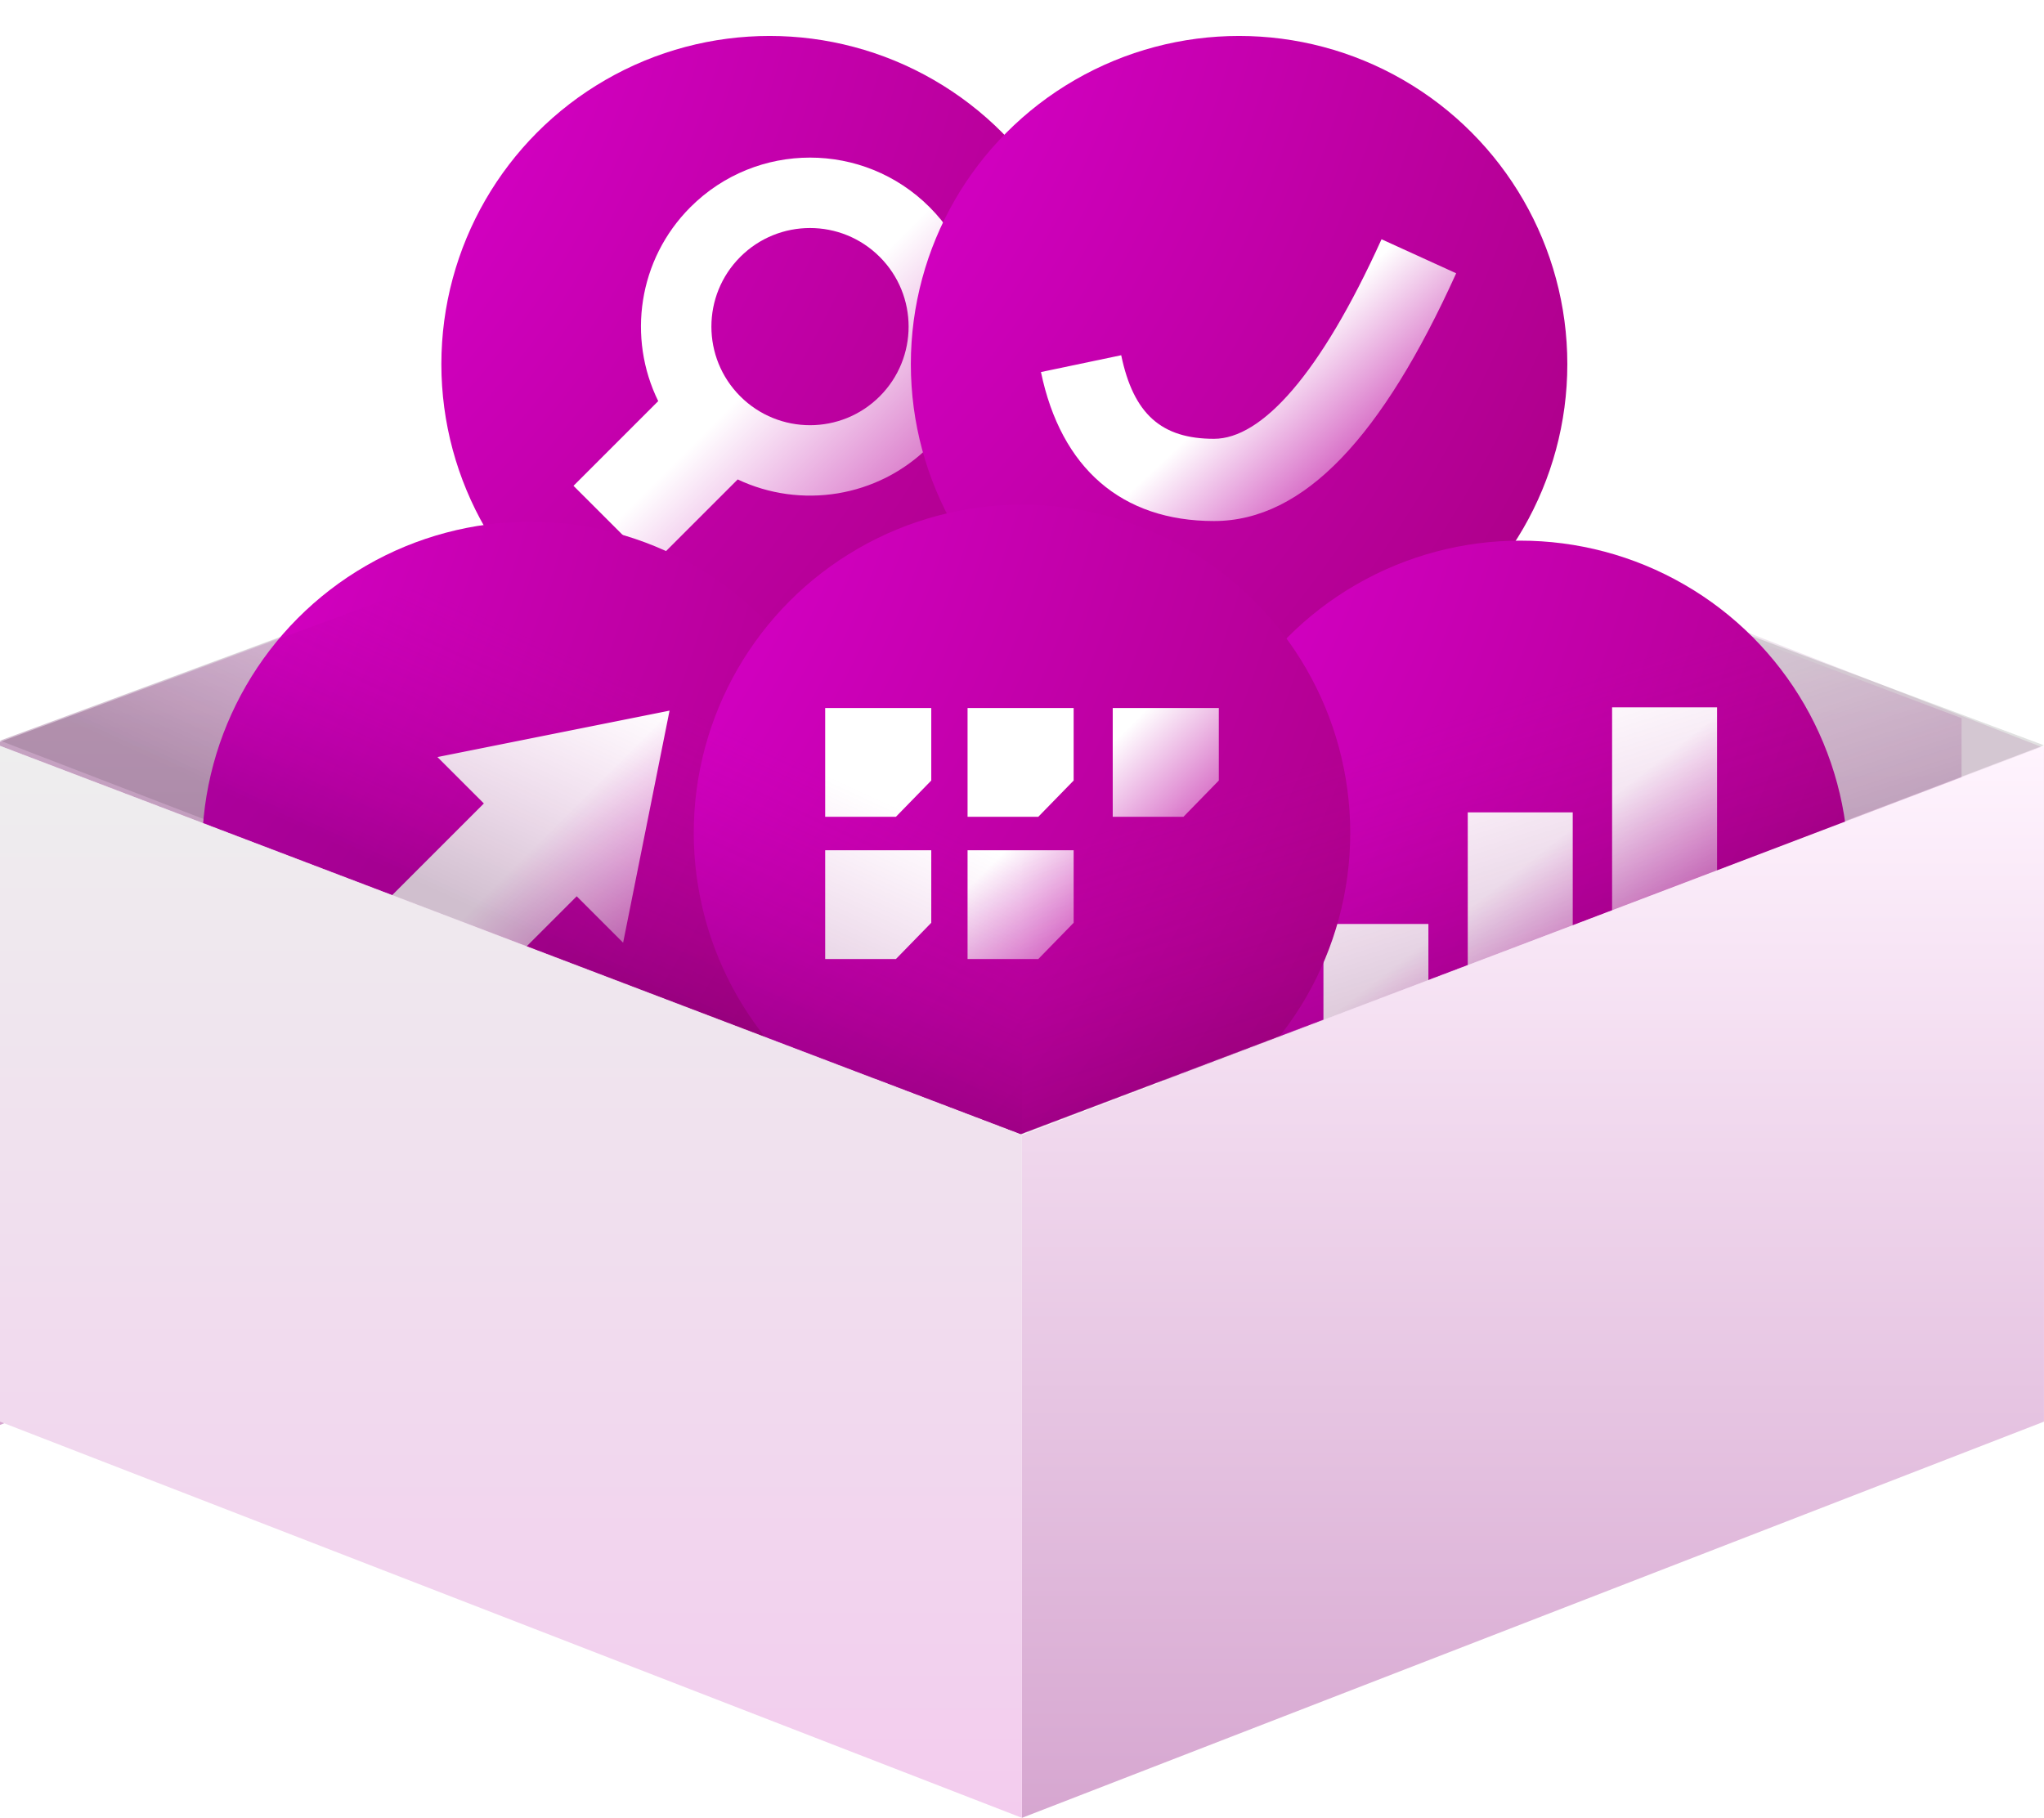 <?xml version="1.0" encoding="UTF-8"?> <svg xmlns="http://www.w3.org/2000/svg" xmlns:xlink="http://www.w3.org/1999/xlink" width="3126px" height="2781px" viewBox="0 0 3126 2781"> <!-- Generator: Sketch 59.1 (86144) - https://sketch.com --> <title>illustration_test</title> <desc>Created with Sketch.</desc> <defs> <linearGradient x1="50%" y1="0%" x2="50%" y2="100%" id="linearGradient-1"> <stop stop-color="#FFF4FE" offset="0%"></stop> <stop stop-color="#D6A6D0" offset="100%"></stop> </linearGradient> <linearGradient x1="50%" y1="0%" x2="50%" y2="100%" id="linearGradient-2"> <stop stop-color="#EEEEEE" offset="0%"></stop> <stop stop-color="#F3CCEE" offset="100%"></stop> </linearGradient> <path d="M0,1432.993 L1560.865,2026.996 L3125.86,1434.993 C3125.86,478.331 3125.86,0 3125.86,0 C3125.86,0 2083.907,0 0,0 L0,1432.993 Z" id="path-3"></path> <radialGradient cx="-103.198%" cy="-40.569%" fx="-103.198%" fy="-40.569%" r="288.615%" id="radialGradient-5"> <stop stop-color="#FB00FF" offset="0%"></stop> <stop stop-color="#9B006E" offset="100%"></stop> </radialGradient> <linearGradient x1="100%" y1="153.641%" x2="100%" y2="50%" id="linearGradient-6"> <stop stop-color="#FFFFFF" stop-opacity="0" offset="0%"></stop> <stop stop-color="#FFFFFF" offset="100%"></stop> </linearGradient> <filter x="-14.4%" y="-14.4%" width="128.8%" height="128.8%" filterUnits="objectBoundingBox" id="filter-7"> <feOffset dx="-19" dy="0" in="SourceAlpha" result="shadowOffsetOuter1"></feOffset> <feGaussianBlur stdDeviation="28" in="shadowOffsetOuter1" result="shadowBlurOuter1"></feGaussianBlur> <feColorMatrix values="0 0 0 0 0.197 0 0 0 0 0 0 0 0 0 0.156 0 0 0 0.51 0" type="matrix" in="shadowBlurOuter1" result="shadowMatrixOuter1"></feColorMatrix> <feMerge> <feMergeNode in="shadowMatrixOuter1"></feMergeNode> <feMergeNode in="SourceGraphic"></feMergeNode> </feMerge> </filter> <linearGradient x1="100%" y1="86.065%" x2="50%" y2="50%" id="linearGradient-8"> <stop stop-color="#FFFFFF" stop-opacity="0" offset="0%"></stop> <stop stop-color="#FFFFFF" offset="100%"></stop> </linearGradient> <filter x="-14.5%" y="-14.5%" width="129.1%" height="129.1%" filterUnits="objectBoundingBox" id="filter-9"> <feOffset dx="20" dy="0" in="SourceAlpha" result="shadowOffsetOuter1"></feOffset> <feGaussianBlur stdDeviation="28" in="shadowOffsetOuter1" result="shadowBlurOuter1"></feGaussianBlur> <feColorMatrix values="0 0 0 0 0.197 0 0 0 0 0 0 0 0 0 0.156 0 0 0 0.51 0" type="matrix" in="shadowBlurOuter1" result="shadowMatrixOuter1"></feColorMatrix> <feMerge> <feMergeNode in="shadowMatrixOuter1"></feMergeNode> <feMergeNode in="SourceGraphic"></feMergeNode> </feMerge> </filter> <linearGradient x1="100%" y1="153.641%" x2="100%" y2="50%" id="linearGradient-10"> <stop stop-color="#FFFFFF" stop-opacity="0" offset="0%"></stop> <stop stop-color="#FFFFFF" offset="100%"></stop> </linearGradient> <filter x="-12.6%" y="-12.6%" width="125.3%" height="125.3%" filterUnits="objectBoundingBox" id="filter-11"> <feOffset dx="-10" dy="0" in="SourceAlpha" result="shadowOffsetOuter1"></feOffset> <feGaussianBlur stdDeviation="28" in="shadowOffsetOuter1" result="shadowBlurOuter1"></feGaussianBlur> <feColorMatrix values="0 0 0 0 0.197 0 0 0 0 0 0 0 0 0 0.156 0 0 0 0.51 0" type="matrix" in="shadowBlurOuter1" result="shadowMatrixOuter1"></feColorMatrix> <feMerge> <feMergeNode in="shadowMatrixOuter1"></feMergeNode> <feMergeNode in="SourceGraphic"></feMergeNode> </feMerge> </filter> <linearGradient x1="100%" y1="102.29%" x2="50%" y2="50%" id="linearGradient-12"> <stop stop-color="#FFFFFF" stop-opacity="0" offset="0%"></stop> <stop stop-color="#FFFFFF" offset="100%"></stop> </linearGradient> <filter x="-15.6%" y="-15.6%" width="131.3%" height="131.3%" filterUnits="objectBoundingBox" id="filter-13"> <feOffset dx="0" dy="-26" in="SourceAlpha" result="shadowOffsetOuter1"></feOffset> <feGaussianBlur stdDeviation="28" in="shadowOffsetOuter1" result="shadowBlurOuter1"></feGaussianBlur> <feColorMatrix values="0 0 0 0 0.197 0 0 0 0 0 0 0 0 0 0.156 0 0 0 0.51 0" type="matrix" in="shadowBlurOuter1" result="shadowMatrixOuter1"></feColorMatrix> <feMerge> <feMergeNode in="shadowMatrixOuter1"></feMergeNode> <feMergeNode in="SourceGraphic"></feMergeNode> </feMerge> </filter> <linearGradient x1="100%" y1="81.853%" x2="50%" y2="50%" id="linearGradient-14"> <stop stop-color="#FFFFFF" stop-opacity="0" offset="0%"></stop> <stop stop-color="#FFFFFF" offset="100%"></stop> </linearGradient> <linearGradient x1="74.138%" y1="41.2%" x2="61.007%" y2="66.647%" id="linearGradient-15"> <stop stop-color="#BD00A1" stop-opacity="0" offset="0%"></stop> <stop stop-color="#43003C" offset="100%"></stop> </linearGradient> <linearGradient x1="50%" y1="35.822%" x2="61.007%" y2="66.595%" id="linearGradient-16"> <stop stop-color="#BD00A1" stop-opacity="0" offset="0%"></stop> <stop stop-color="#43003C" offset="100%"></stop> </linearGradient> <linearGradient x1="50%" y1="0%" x2="50%" y2="100%" id="linearGradient-17"> <stop stop-color="#FFF4FE" offset="0%"></stop> <stop stop-color="#D6A6D0" offset="100%"></stop> </linearGradient> </defs> <g id="Page-1" stroke="none" stroke-width="1" fill="none" fill-rule="evenodd"> <g id="illustration_test" transform="translate(0, -292)"> <path d="M0,849.503 L1562.86,1424.883 C1562.86,2122.719 1562.86,2471.638 1562.86,2471.638 C1562.86,2471.638 1041.907,2265.942 0,1854.551 L0,849.503 Z" id="Path-3" fill="url(#linearGradient-1)" transform="translate(781.43, 1660.57) scale(-1, 1) translate(-781.43, -1660.57) "></path> <path d="M1563,826.993 L3125.86,1435.993 C3125.86,2123.089 3125.86,2466.638 3125.86,2466.638 C3125.86,2466.638 2604.907,2264.638 1563,1860.638 L1563,826.993 Z" id="Path-3" fill="url(#linearGradient-2)"></path> <polygon id="Path-4" fill-opacity="0.119" fill="#000000" points="0 1424.883 1562.86 2026.996 3125.86 1431.995 1560.865 846.993"></polygon> <g id="Group-3"> <mask id="mask-4" fill="white"> <use xlink:href="#path-3"></use> </mask> <g id="Mask"></g> <g mask="url(#mask-4)"> <g transform="translate(289, 346.993)"> <g id="icon_research" transform="translate(386, 0)"> <g id="icon_strategy" fill="url(#radialGradient-5)"> <circle id="Oval" cx="502" cy="502" r="502"></circle> </g> <path d="M588.598,245.98 C731.38,245.98 847.128,361.728 847.128,504.51 C847.128,647.292 731.38,763.04 588.598,763.04 C476.384,763.04 380.868,691.548 345.113,591.628 L160.64,591.625 L160.64,420.945 L343.873,420.941 C378.616,319.169 475.06,245.98 588.598,245.98 Z M588.598,353.701 C505.308,353.701 437.788,421.22 437.788,504.51 C437.788,587.8 505.308,655.319 588.598,655.319 C671.887,655.319 739.407,587.8 739.407,504.51 C739.407,421.22 671.887,353.701 588.598,353.701 Z" id="Combined-Shape" fill="url(#linearGradient-6)" transform="translate(503.884, 504.51) rotate(-45) translate(-503.884, -504.51) "></path> </g> <g id="icon_fin" filter="url(#filter-7)" transform="translate(1123, 0)"> <g id="icon_research" fill="url(#radialGradient-5)"> <g id="icon_strategy"> <circle id="Oval" cx="502" cy="502" r="502"></circle> </g> </g> <path d="M199,514.117 C229.596,660.981 322.197,742 463.652,742 C602.003,742 721.346,611.678 834,363.039 L719.856,311 C625.848,518.488 536.34,616.23 463.652,616.23 C383.461,616.23 340.537,578.674 321.728,488.39 L199,514.117 Z" id="Path-2" fill="url(#linearGradient-8)"></path> </g> <g id="icon_strategy" filter="url(#filter-9)" transform="translate(0, 743)"> <circle id="Oval" fill="url(#radialGradient-5)" cx="502" cy="502" r="502"></circle> <polygon id="Path" fill="url(#linearGradient-10)" transform="translate(502, 502) rotate(-45) translate(-502, -502) " points="803.2 502 502 301.2 502 401.6 200.8 401.6 200.8 602.4 502 602.4 502 702.8"></polygon> </g> <g id="icon_scaling" filter="url(#filter-11)" transform="translate(1544, 772)"> <g id="icon_fin" fill="url(#radialGradient-5)"> <g id="icon_research"> <g id="icon_strategy"> <circle id="Oval" cx="502" cy="502" r="502"></circle> </g> </g> </g> <g id="Group-2" transform="translate(201, 255)" fill="url(#linearGradient-12)"> <path d="M602,0 L602,492 L441.467,492 L441.467,0 L602,0 Z M160.533,331.347 L160.533,492 L0,492 L0,331.347 L160.533,331.347 Z M381.267,160.653 L381.267,492 L220.733,492 L220.733,160.653 L381.267,160.653 Z" id="Combined-Shape"></path> </g> </g> <g id="icon_scope" filter="url(#filter-13)" transform="translate(772, 743)"> <g id="icon_research" fill="url(#radialGradient-5)"> <g id="icon_strategy"> <circle id="Oval" cx="502" cy="502" r="502"></circle> </g> </g> <path d="M363.241,528.6 L363.241,639.533 L309.161,695 L201,695 L201,528.6 L363.241,528.6 Z M580.986,528.6 L580.986,639.533 L526.905,695 L418.745,695 L418.745,528.6 L580.986,528.6 Z M363.241,311 L363.241,421.933 L309.161,477.4 L201,477.4 L201,311 L363.241,311 Z M580.986,311 L580.986,421.933 L526.905,477.4 L418.745,477.4 L418.745,311 L580.986,311 Z M803,311 L803,421.933 L748.92,477.4 L640.759,477.4 L640.759,311 L803,311 Z" id="Combined-Shape" fill="url(#linearGradient-14)"></path> </g> </g> </g> <polygon id="Rectangle" fill="url(#linearGradient-15)" opacity="0.5" mask="url(#mask-4)" points="0 1426.883 1563 848.993 1563 2257.82 0 2259.993"></polygon> <polygon id="Rectangle" fill="url(#linearGradient-16)" opacity="0.5" mask="url(#mask-4)" points="3125.86 1437.993 1563 848.993 1563 2257.815 3126 2257.815"></polygon> </g> <path d="M0,1432.993 L1562.86,2027.996 C1562.86,2724.424 1562.86,3072.638 1562.86,3072.638 C1562.86,3072.638 1041.907,2870.638 0,2466.638 L0,1432.993 Z" id="Path-3" fill="url(#linearGradient-2)"></path> <path d="M1563,1432.993 L3125.86,2027.996 C3125.86,2724.424 3125.86,3072.638 3125.86,3072.638 C3125.86,3072.638 2604.907,2870.638 1563,2466.638 L1563,1432.993 Z" id="Path-3" fill="url(#linearGradient-17)" transform="translate(2344.43, 2252.815) scale(-1, 1) translate(-2344.43, -2252.815) "></path> </g> </g> </svg> 
